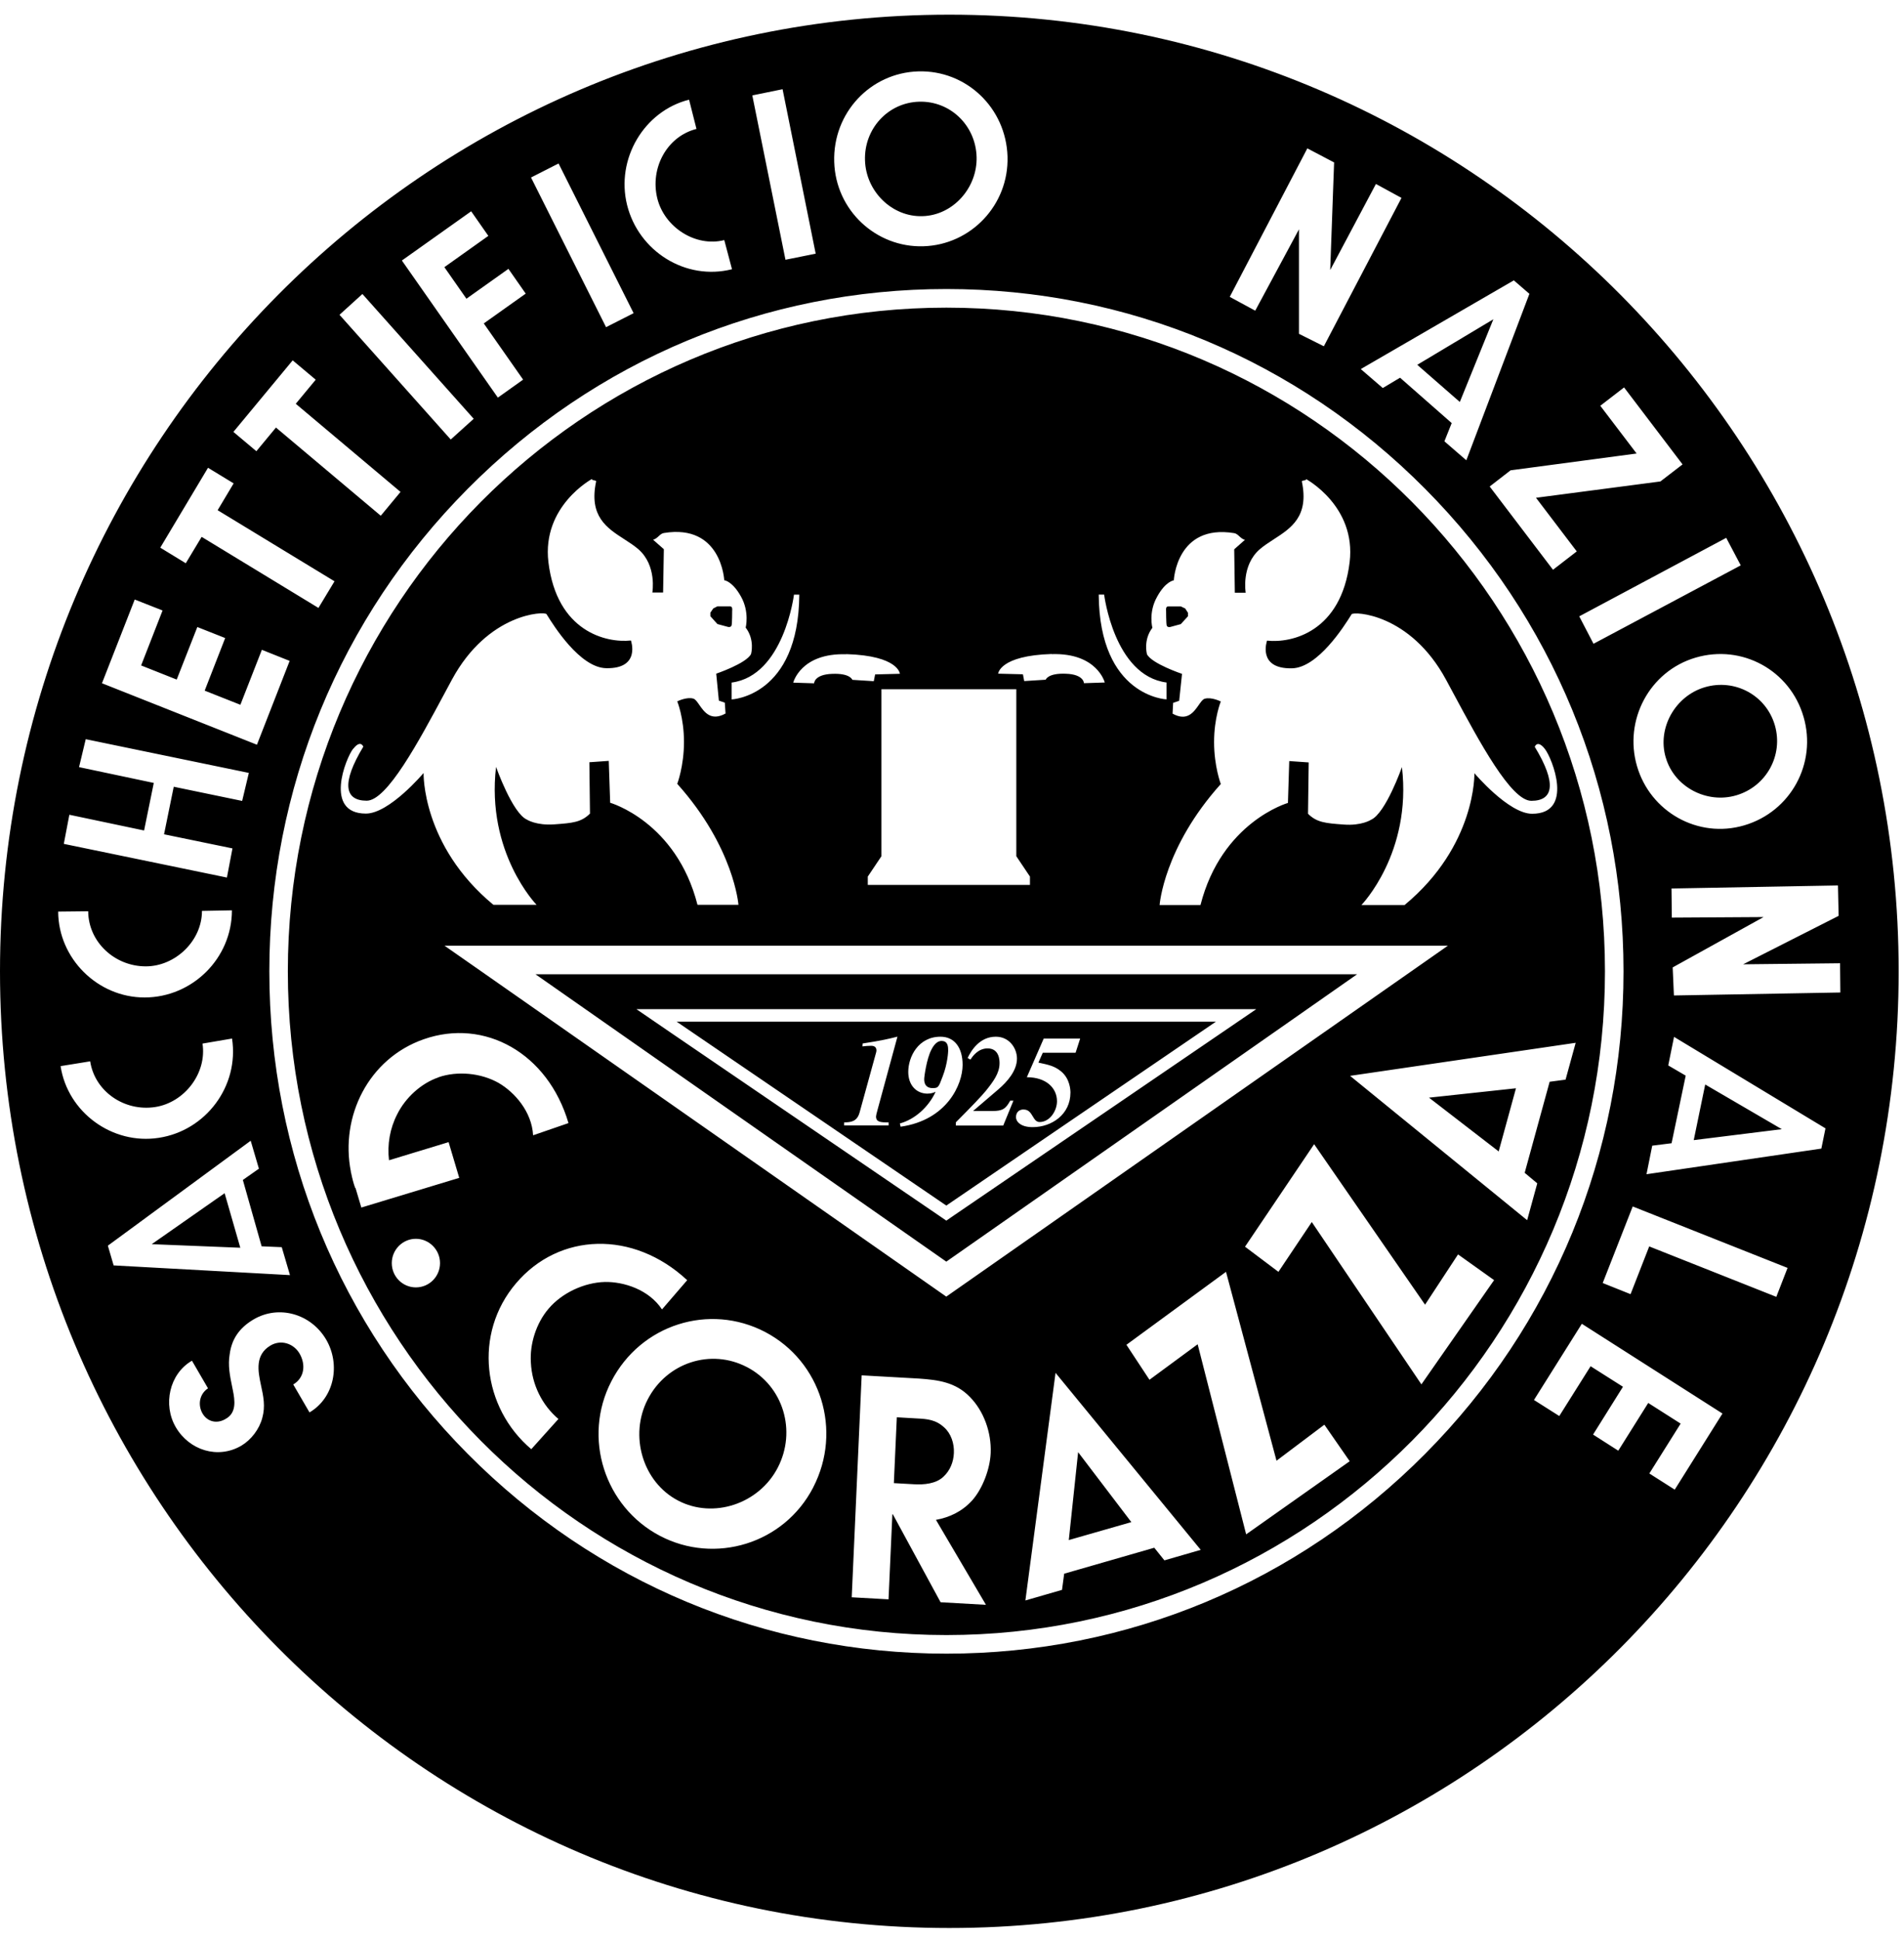 <?xml version="1.0" encoding="UTF-8"?>
<svg xmlns="http://www.w3.org/2000/svg" width="108" height="110" viewBox="0 0 108 110" fill="none">
  <path fill-rule="evenodd" clip-rule="evenodd" d="M53.849 0.832C24.109 0.832 0 25.116 0 55.069C0 85.023 24.109 109.307 53.849 109.307C83.588 109.307 107.697 85.023 107.697 55.069C107.697 25.116 83.588 0.832 53.849 0.832ZM104.289 51.925L98.876 54.671L104.373 54.611L104.39 56.269L94.949 56.438L94.879 54.847L100.036 51.992L94.83 52.024L94.812 50.373L104.254 50.2L104.292 51.922L104.289 51.925ZM102.302 40.638C103.07 43.27 101.581 46.012 98.943 46.791C96.315 47.568 93.604 46.022 92.854 43.432C92.097 40.839 93.555 38.058 96.175 37.285C98.817 36.506 101.542 38.009 102.302 40.641V40.638ZM98.74 32.053L90.388 36.499L89.579 34.943L97.916 30.493L98.74 32.053ZM92.122 21.965L95.439 26.329L94.182 27.296L87.126 28.221L89.438 31.262L88.09 32.303L84.499 27.582L85.683 26.665L92.833 25.712L90.773 23.005L92.122 21.965ZM86.751 16.661L83.174 26.096L81.931 25.02L82.344 23.986L79.415 21.414L78.435 22L77.187 20.924L85.868 15.895L86.751 16.658V16.661ZM74.154 8.411L75.674 9.209L75.453 15.31L78.046 10.43L79.496 11.22L75.092 19.632L73.681 18.926V13.002L71.2 17.614L69.754 16.831L74.154 8.415V8.411ZM52.087 4.047C54.805 3.969 57.065 6.111 57.149 8.877C57.229 11.629 55.061 13.881 52.381 13.962C49.697 14.046 47.399 11.926 47.319 9.174C47.234 6.407 49.364 4.128 52.09 4.047H52.087ZM44.39 5.059L46.268 14.382L44.554 14.727L42.673 5.409L44.386 5.059H44.39ZM39.086 5.652L39.506 7.31C37.832 7.73 36.858 9.53 37.285 11.252C37.692 12.886 39.454 14.025 41.083 13.612L41.521 15.264C38.89 15.927 36.224 14.251 35.569 11.619C34.924 9.011 36.529 6.298 39.082 5.652H39.086ZM31.683 9.269L35.94 17.755L34.377 18.549L30.121 10.063L31.683 9.269ZM26.723 11.975L27.7 13.373L25.206 15.147L26.457 16.936L28.839 15.243L29.82 16.647L27.441 18.337L29.673 21.523L28.24 22.543L22.796 14.77L26.723 11.982V11.975ZM20.557 16.668L26.87 23.743L25.567 24.918L19.257 17.847L20.557 16.668ZM16.605 20.433L17.909 21.527L16.777 22.892L22.719 27.889L21.598 29.24L15.653 24.24L14.542 25.581L13.239 24.487L16.602 20.43L16.605 20.433ZM11.799 26.52L13.253 27.405L12.345 28.926L18.974 32.956L18.063 34.466L11.438 30.437L10.538 31.933L9.091 31.05L11.799 26.52ZM5.784 38.736L7.642 33.99L9.221 34.611L8.005 37.727L10.023 38.528L11.193 35.549L12.773 36.174L11.61 39.156L13.635 39.957L14.854 36.841L16.43 37.469L14.574 42.222L5.784 38.736ZM3.619 47.843L3.934 46.192L8.173 47.084L8.723 44.388L4.484 43.492L4.863 41.908L14.115 43.82L13.736 45.408L9.855 44.604L9.305 47.3L13.186 48.1L12.871 49.752L3.619 47.843ZM5.003 51.664C5.01 53.4 6.506 54.791 8.271 54.787C9.939 54.787 11.459 53.344 11.456 51.643L13.155 51.611C13.155 54.343 10.899 56.548 8.205 56.551C5.532 56.555 3.307 54.332 3.3 51.682L4.999 51.664H5.003ZM3.437 60.443L5.115 60.172C5.378 61.886 7.063 63.033 8.807 62.762C10.464 62.504 11.743 60.849 11.487 59.166L13.162 58.88C13.575 61.58 11.673 64.102 9.01 64.508C6.372 64.918 3.836 63.062 3.437 60.443ZM6.446 71.742L6.118 70.623L14.22 64.674L14.686 66.258L13.775 66.897L14.84 70.659L15.982 70.708L16.448 72.292L6.446 71.742ZM17.558 80.08L16.634 78.492C17.282 78.107 17.348 77.352 16.991 76.738C16.654 76.166 15.94 75.93 15.344 76.283C14.458 76.809 14.63 77.723 14.801 78.524C14.945 79.176 15.06 79.734 14.878 80.387C14.707 81.032 14.251 81.625 13.694 81.96C12.36 82.744 10.734 82.222 9.97 80.912C9.231 79.646 9.599 77.892 10.888 77.144L11.799 78.711C11.309 79.032 11.21 79.656 11.487 80.136C11.778 80.634 12.342 80.733 12.818 80.433C13.421 80.09 13.326 79.399 13.207 78.813C13.196 78.757 13.184 78.7 13.173 78.644L13.173 78.644C13.043 78.014 12.919 77.412 13.029 76.773C13.144 75.912 13.579 75.284 14.37 74.812C15.824 73.951 17.649 74.494 18.501 75.948C19.317 77.345 18.981 79.233 17.558 80.076V80.08ZM53.684 93.753C43.426 93.753 33.782 89.73 26.527 82.423C19.271 75.115 15.278 65.401 15.278 55.069C15.278 44.738 19.271 35.02 26.527 27.716C33.782 20.408 43.426 16.386 53.684 16.386C63.942 16.386 73.586 20.408 80.841 27.716C88.097 35.024 92.09 44.738 92.09 55.069C92.09 65.401 88.097 75.119 80.841 82.423C73.586 89.73 63.942 93.753 53.684 93.753ZM94.991 84.452L93.555 83.538L95.331 80.711L93.492 79.54L91.793 82.246L90.363 81.332L92.059 78.622L90.223 77.458L88.447 80.281L87.011 79.371L89.726 75.052L97.703 80.14L94.995 84.455L94.991 84.452ZM100.757 73.524L93.548 70.665L92.49 73.372L90.91 72.74L92.612 68.4L101.395 71.883L100.757 73.524ZM103.311 65.119L93.394 66.572L93.719 64.953L94.816 64.815L95.618 60.983L94.627 60.404L94.956 58.785L103.546 63.972L103.311 65.122V65.119ZM55.395 8.895C55.444 10.656 54.05 12.209 52.326 12.255C50.599 12.311 49.114 10.85 49.065 9.086C49.009 7.301 50.368 5.819 52.13 5.766C53.896 5.713 55.343 7.106 55.395 8.895ZM80.391 20.683L84.707 18.101L82.805 22.79L80.391 20.683ZM96.724 61.485L96.073 64.639L101.068 64.018L96.724 61.485ZM13.631 70.74L8.607 70.538L12.741 67.648L13.631 70.74ZM94.487 42.948C94.967 44.613 96.806 45.587 98.488 45.09C100.19 44.589 101.168 42.821 100.674 41.117C100.176 39.412 98.407 38.463 96.705 38.961C95.026 39.455 93.993 41.275 94.484 42.944L94.487 42.948ZM85.99 61.699L85.009 65.28L81.057 62.231L85.99 61.699ZM61.154 82.33L60.625 87.313L64.173 86.296L61.154 82.33ZM36.741 79.338C37.816 77.253 40.321 76.434 42.374 77.51H42.377C44.43 78.586 45.194 81.123 44.118 83.205C43.057 85.259 40.472 86.127 38.464 85.075C36.453 84.027 35.676 81.385 36.741 79.338ZM52.026 80.419L50.87 80.352L50.702 84.085L51.844 84.149C52.394 84.181 53.095 84.131 53.526 83.711C53.88 83.376 54.086 82.907 54.107 82.374C54.132 81.834 53.943 81.273 53.561 80.931C53.091 80.493 52.608 80.448 52.026 80.419ZM66.382 35.546C66.382 35.546 66.221 35.585 66.179 35.465C66.144 35.345 66.144 34.622 66.144 34.622C66.144 34.622 66.106 34.379 66.26 34.379H66.978L67.227 34.498L67.384 34.738V34.94L66.978 35.384L66.382 35.546ZM53.414 59.014C53.166 59.014 52.973 59.225 52.829 59.515C52.563 60.026 52.423 61.029 52.423 61.187C52.423 61.681 52.791 61.688 52.899 61.688C53.222 61.688 53.236 61.653 53.47 61.029C53.761 60.281 53.782 59.599 53.782 59.575C53.782 59.36 53.782 59.017 53.411 59.017L53.414 59.014ZM41.496 35.462C41.453 35.582 41.296 35.543 41.296 35.543L40.693 35.38L40.294 34.936V34.735L40.459 34.495L40.693 34.375H41.411C41.573 34.375 41.531 34.618 41.531 34.618C41.531 34.618 41.531 35.342 41.496 35.462ZM53.677 68.349C53.757 68.295 55.594 67.042 57.971 65.421L57.978 65.416C62.265 62.493 68.303 58.376 68.972 57.922H38.379C39.416 58.628 53.456 68.197 53.677 68.349ZM58.063 62.904C58.35 62.904 58.469 63.104 58.581 63.292C58.681 63.458 58.774 63.613 58.971 63.613C59.542 63.613 59.955 62.985 59.955 62.435C59.955 61.683 59.342 61.073 58.245 61.073L59.202 58.882H61.269L61.01 59.686H59.149L58.901 60.244L58.912 60.246C59.497 60.371 59.814 60.44 60.179 60.734C60.694 61.154 60.719 61.796 60.719 61.944C60.719 63.179 59.661 63.903 58.571 63.903C57.871 63.903 57.629 63.568 57.629 63.342C57.629 63.017 57.853 62.901 58.06 62.901L58.063 62.904ZM56.49 58.776C57.258 58.776 57.685 59.439 57.685 60.014C57.685 60.706 57.132 61.33 56.63 61.761L55.194 62.989H56.284C56.876 62.989 57.051 62.858 57.303 62.4H57.485L56.907 63.811H54.22V63.627C55.112 62.734 55.678 62.141 55.916 61.849C56.333 61.33 56.697 60.85 56.697 60.282C56.697 60.138 56.697 59.439 56.017 59.439C55.468 59.439 55.154 59.909 55.048 60.068L55.044 60.074L54.886 59.983C55.089 59.552 55.572 58.776 56.483 58.776H56.49ZM52.623 62.004C51.957 62.004 51.519 61.503 51.519 60.773C51.519 59.919 52.083 58.776 53.348 58.776C54.15 58.776 54.602 59.407 54.602 60.374C54.602 61.482 53.716 63.504 51.085 63.878L51.043 63.694C51.898 63.462 52.672 62.76 53.071 61.898C52.938 61.955 52.819 62.001 52.623 62.001V62.004ZM48.752 63.095L49.684 59.711C49.701 59.661 49.715 59.601 49.715 59.552C49.715 59.291 49.473 59.291 49.41 59.291C49.263 59.291 49.071 59.305 48.92 59.326L48.93 59.16C50.006 58.995 50.423 58.896 50.906 58.772L49.782 62.901C49.721 63.117 49.691 63.249 49.691 63.296C49.691 63.617 49.943 63.635 50.402 63.635V63.807H47.883V63.635L47.893 63.634C48.22 63.624 48.606 63.611 48.752 63.091V63.095ZM47.443 67.17C41.333 62.898 32.636 56.819 30.377 55.237H76.977C75.861 56.018 73.176 57.895 70.009 60.109L69.89 60.192L69.684 60.336L69.678 60.34C62.938 65.052 54.222 71.145 53.677 71.528C53.393 71.329 50.907 69.592 47.64 67.307L47.533 67.233L47.443 67.17ZM53.677 69.203L54.073 68.931C54.294 68.78 68.457 59.122 69.365 58.505L71.26 57.213H36.098L37.986 58.505C38.497 58.854 42.165 61.355 45.781 63.819C47.554 65.027 49.356 66.256 50.75 67.206L50.765 67.216L50.825 67.257C52.246 68.225 53.225 68.892 53.281 68.931L53.677 69.203ZM16.327 55.07C16.327 34.287 33.052 17.442 53.682 17.442C74.313 17.442 91.038 34.287 91.038 55.07C91.038 75.854 74.313 92.699 53.682 92.699C33.052 92.699 16.327 75.854 16.327 55.07ZM66.581 32.904C66.581 32.904 66.123 32.943 65.636 33.829V33.832C65.131 34.711 65.366 35.593 65.366 35.593C64.837 36.285 65.058 37.089 65.058 37.089C65.324 37.625 67.047 38.204 67.047 38.204L66.886 39.732L66.543 39.848L66.511 40.459C67.333 40.916 67.71 40.377 67.993 39.973C68.114 39.799 68.218 39.65 68.333 39.615C68.718 39.502 69.247 39.771 69.247 39.771C69.247 39.771 68.866 40.692 68.866 42.071C68.866 43.451 69.247 44.45 69.247 44.45C66.007 48.052 65.776 51.309 65.776 51.309H68.095C69.3 46.595 73.055 45.522 73.055 45.522L73.129 43.148L74.233 43.225L74.194 46.136C74.692 46.63 75.182 46.672 76.212 46.747C77.231 46.828 77.767 46.478 77.767 46.478C78.601 46.108 79.522 43.49 79.522 43.49C80.094 48.359 77.224 51.309 77.224 51.309H79.673C83.744 47.936 83.632 43.836 83.632 43.836C83.632 43.836 85.576 46.136 86.904 46.136C89.3 46.136 88.046 42.985 87.626 42.456C87.205 41.919 87.055 42.339 87.055 42.339C88.316 44.411 88.12 45.402 86.862 45.402C85.713 45.402 83.922 42.069 82.438 39.306C82.298 39.045 82.161 38.79 82.027 38.543C79.978 34.749 76.765 34.661 76.667 34.824C76.655 34.843 76.64 34.867 76.622 34.896C76.253 35.483 74.757 37.863 73.28 37.89C71.293 37.929 71.871 36.32 71.871 36.32C73.28 36.475 76.075 35.815 76.555 31.874C76.937 28.695 74.082 27.16 74.082 27.16C74.094 27.221 74.027 27.231 73.961 27.24C73.898 27.249 73.837 27.258 73.847 27.311C74.258 29.281 73.232 29.943 72.251 30.576C71.971 30.758 71.693 30.937 71.454 31.143C70.393 32.068 70.659 33.603 70.659 33.603H70.043L70.008 31.143L70.614 30.607C70.485 30.574 70.39 30.488 70.3 30.406C70.209 30.323 70.122 30.244 70.008 30.226C66.729 29.69 66.581 32.904 66.581 32.904ZM82.127 53.617L53.675 73.511L27.334 55.095L25.215 53.617H82.127ZM66.168 38.694C63.197 38.31 62.63 33.712 62.63 33.712V33.709H62.322C62.367 39.499 66.168 39.651 66.168 39.651V38.694ZM62.665 38.694C62.665 38.694 62.241 37.008 59.659 37.085L59.663 37.078C56.692 37.167 56.618 38.193 56.618 38.193L58.023 38.229L58.096 38.613L59.316 38.536C59.316 38.536 59.428 38.155 60.458 38.197C61.484 38.232 61.484 38.733 61.484 38.733L62.665 38.694ZM57.648 48.543V39.075H49.997V48.543L49.223 49.697V50.169H58.422V49.697L57.648 48.543ZM51.044 38.2C51.044 38.2 50.974 37.174 48.007 37.085L48.004 37.093C45.418 37.011 44.994 38.702 44.994 38.702L46.178 38.74C46.178 38.74 46.178 38.239 47.205 38.204C48.231 38.162 48.347 38.543 48.347 38.543L49.563 38.62L49.64 38.236L51.044 38.2ZM45.338 33.712H45.036V33.716C45.036 33.716 44.462 38.313 41.498 38.698V39.654C41.498 39.654 45.299 39.499 45.338 33.712ZM20.608 42.332C20.608 42.332 20.457 41.913 20.041 42.449L20.034 42.445C19.613 42.978 18.359 46.126 20.755 46.126C22.09 46.126 24.027 43.825 24.027 43.825C24.027 43.825 23.915 47.929 27.986 51.298H30.435C30.435 51.298 27.566 48.349 28.137 43.479C28.137 43.479 29.061 46.097 29.888 46.468C29.888 46.468 30.421 46.814 31.451 46.736C32.474 46.662 32.971 46.62 33.465 46.126L33.43 43.215L34.53 43.137L34.611 45.512C34.611 45.512 38.359 46.584 39.564 51.298H41.887C41.887 51.298 41.645 48.042 38.415 44.439C38.415 44.439 38.797 43.444 38.797 42.064C38.797 40.685 38.415 39.764 38.415 39.764C38.415 39.764 38.948 39.495 39.33 39.608C39.443 39.642 39.546 39.79 39.666 39.963C39.948 40.367 40.325 40.909 41.155 40.452L41.113 39.838L40.776 39.721L40.626 38.193C40.626 38.193 42.335 37.615 42.602 37.078C42.602 37.078 42.829 36.274 42.297 35.582C42.297 35.582 42.525 34.7 42.031 33.822C41.537 32.936 41.081 32.897 41.081 32.897C41.081 32.897 40.927 29.683 37.655 30.219C37.539 30.237 37.452 30.316 37.361 30.399C37.271 30.481 37.176 30.567 37.045 30.6L37.655 31.136L37.613 33.592H37.003C37.003 33.592 37.273 32.061 36.208 31.136C35.969 30.93 35.692 30.752 35.411 30.571C34.425 29.936 33.395 29.273 33.812 27.304C33.822 27.251 33.761 27.242 33.7 27.233C33.635 27.224 33.568 27.214 33.581 27.153C33.581 27.153 30.729 28.688 31.107 31.867C31.584 35.808 34.383 36.464 35.788 36.313C35.788 36.313 36.362 37.922 34.386 37.883C32.893 37.859 31.39 35.445 31.037 34.877C31.022 34.854 31.009 34.834 30.999 34.817C30.894 34.654 27.685 34.742 25.632 38.536C25.499 38.782 25.363 39.036 25.224 39.295C23.739 42.061 21.951 45.395 20.801 45.395C19.543 45.395 19.354 44.407 20.608 42.332ZM22.223 71.612C22.223 72.374 22.836 72.988 23.589 72.988C24.346 72.988 24.959 72.374 24.959 71.612C24.959 70.85 24.339 70.233 23.589 70.233C22.84 70.233 22.223 70.85 22.223 71.612ZM22.531 63.172C22.994 62.24 23.88 61.422 24.865 61.083L24.868 61.076C25.947 60.702 27.289 60.833 28.284 61.397C29.188 61.923 30.165 63.02 30.239 64.365L32.246 63.673C31.079 59.703 27.485 57.71 24.034 58.92C20.906 60.014 19.28 63.292 19.904 66.432H19.897L19.922 66.521C19.977 66.796 20.048 67.075 20.146 67.35L20.163 67.343L20.496 68.461L26.049 66.778L25.446 64.753L22.066 65.78C21.96 64.894 22.114 63.98 22.531 63.172ZM29.272 72.755C26.84 75.61 27.359 79.809 30.134 82.159V82.163L31.675 80.448C30.747 79.664 30.172 78.5 30.113 77.251C30.042 76.192 30.417 75.014 31.114 74.199C31.871 73.302 33.132 72.713 34.306 72.681C35.374 72.66 36.8 73.105 37.55 74.237L38.979 72.579C35.914 69.728 31.713 69.88 29.272 72.755ZM37.427 87.071C40.552 88.712 44.472 87.53 46.129 84.326V84.322C47.793 81.101 46.567 77.18 43.404 75.518C40.23 73.86 36.341 75.091 34.677 78.313C33.02 81.52 34.306 85.43 37.427 87.071ZM55.926 90.984L53.353 90.839L50.645 85.853H50.617L50.4 90.674L48.312 90.557L48.876 77.974L52.138 78.158C53.203 78.235 54.204 78.355 55.021 79.206C55.798 79.996 56.243 81.206 56.194 82.378C56.156 83.302 55.721 84.421 55.14 85.07C54.558 85.705 53.858 86.026 53.09 86.168L55.926 90.984ZM66.048 88.464L65.474 87.748L60.363 89.22L60.24 90.137L58.163 90.737L59.873 77.833L68.109 87.868L66.048 88.464ZM67.934 76.213L70.684 86.986V86.99L76.559 82.844L75.122 80.772L72.407 82.815L69.542 72.106L63.894 76.242L65.201 78.225L67.934 76.213ZM74.408 69.283L80.626 78.486L84.749 72.576L82.704 71.118L80.833 73.969L74.541 64.869L70.621 70.681L72.516 72.106L74.408 69.283ZM86.484 66.492L87.899 61.334L87.895 61.33L88.803 61.21L89.377 59.121L76.58 60.995L86.624 69.178L87.198 67.089L86.484 66.492Z" fill="#002395" style="fill:#002395;fill:color(display-p3 0 0.137 0.584);fill-opacity:1;"></path>
</svg>
